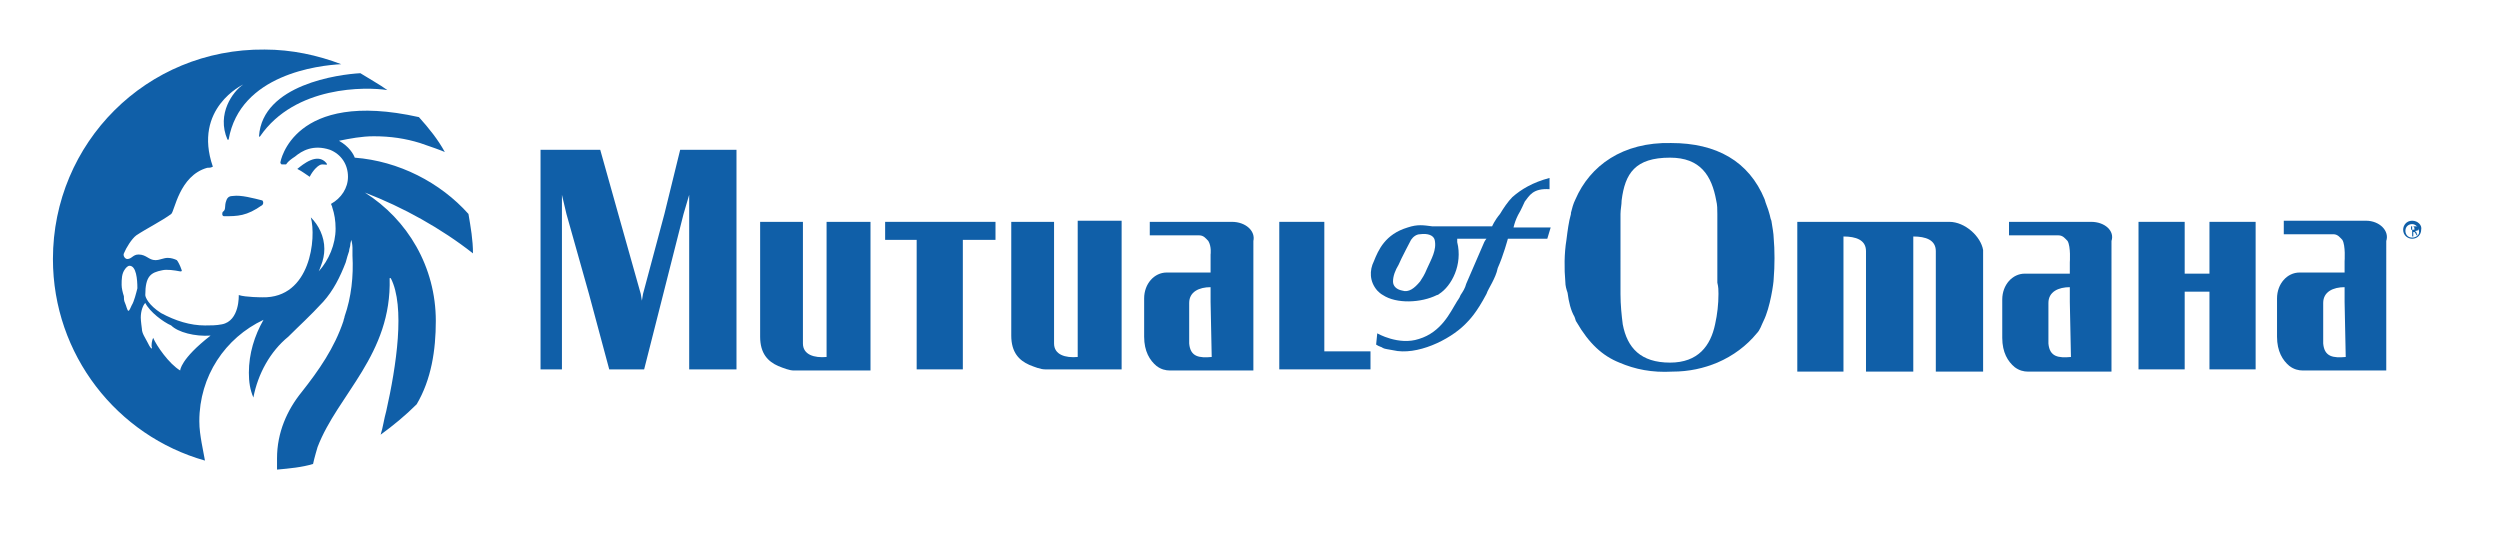 <?xml version="1.0" encoding="UTF-8"?> <!-- Generator: Adobe Illustrator 28.3.0, SVG Export Plug-In . SVG Version: 6.00 Build 0) --> <svg xmlns="http://www.w3.org/2000/svg" xmlns:xlink="http://www.w3.org/1999/xlink" version="1.1" id="Layer_1" x="0px" y="0px" viewBox="0 0 222 48" style="enable-background:new 0 0 222 48;" xml:space="preserve"> <style type="text/css"> .st0{fill:#105FA8;} </style> <g id="moo-text"> <g id="moo-icon-blue"> <path class="st0" d="M34.4,8c-0.7-0.5-1.6-1-2.4-1.5c-1.9,0.1-8.7,1-9,5.6c0,0,0,0.1,0.1,0C26.2,7.6,32.5,7.7,34.4,8z"></path> <path class="st0" d="M20.7,17.4c-0.3,0-0.5,0.1-0.6,0.4c-0.2,0.5,0,0.8-0.3,1c-0.1,0.1-0.1,0.4,0.1,0.4c1.2,0,2,0,3.4-1 c0.1-0.1,0.1-0.3,0-0.4C22.5,17.6,21.4,17.3,20.7,17.4z"></path> <path class="st0" d="M28.6,14.6C28.7,14.6,28.7,14.6,28.6,14.6c0.4,0,0.5,0.1,0.4-0.1l0,0c-0.8-1-2.1,0.1-2.6,0.5l0,0 c0.4,0.2,0.8,0.5,1.1,0.7C27.8,15.1,28.3,14.6,28.6,14.6z"></path> <path class="st0" d="M38.7,28.5c0-4.8-2.5-9-6.3-11.4l0,0c3.4,1.3,6.8,3.2,9.6,5.4c0-1.2-0.2-2.3-0.4-3.5c-2.5-2.8-6.2-4.7-10.1-5 c-0.1-0.3-0.5-1-1.4-1.5c1-0.2,2-0.4,3.1-0.4c1.5,0,2.8,0.2,4.1,0.6c0.9,0.3,2,0.7,2.2,0.8c-0.6-1.1-1.4-2.1-2.3-3.1 c-11.2-2.5-12.3,4-12.3,4c0,0.1,0,0.1,0.1,0.2c0,0,0.1,0,0.2,0c0,0,0.1,0,0.2,0c0.2-0.3,0.5-0.5,0.8-0.7c0.6-0.5,1.6-1.1,3.1-0.6 c1,0.4,1.6,1.3,1.6,2.4c0,1-0.6,1.9-1.5,2.4l0,0c0,0.1,0.1,0.2,0.1,0.3c0.2,0.6,0.3,1.2,0.3,1.9c0,1.4-0.6,2.8-1.5,3.8 c0,0,0.1-0.2,0.2-0.5c0.2-0.5,0.3-1,0.3-1.5c0-1.1-0.5-2.1-1.2-2.8c0.5,1.8,0,7.2-4.3,7.1c0,0-1.5,0-2.1-0.2c0,0,0.1,2.3-1.5,2.6 c-0.5,0.1-1,0.1-1.5,0.1c-1.3,0-2.6-0.4-3.9-1.1c-1.1-0.7-1.4-1.4-1.4-1.6c0-1.7,0.5-2,1.5-2.2c0.4-0.1,1.1,0,1.6,0.1 c0.1,0,0.2,0,0.1-0.2c-0.1-0.3-0.3-0.7-0.4-0.8c-0.2-0.1-0.5-0.2-0.8-0.2c-0.4,0-0.7,0.2-1.1,0.2c-0.6,0-0.8-0.5-1.5-0.5 c-0.5,0-0.6,0.4-1,0.4c-0.2,0-0.4-0.3-0.3-0.5c0.2-0.5,0.7-1.3,1.1-1.6c0.9-0.6,2.3-1.3,3.1-1.9c0.3-0.2,0.7-3.4,3.2-4.1 c0.2,0,0.3,0,0.5-0.1l0,0c-1.8-5.2,2.7-7.3,2.7-7.3c-0.9,0.6-2.4,2.6-1.4,4.9h0.1c1-5.8,8-6.6,10-6.7c-2.1-0.8-4.4-1.3-6.8-1.3 C13,4.3,4.7,12.7,4.7,23c0,8.5,5.7,15.7,13.5,17.9l-0.3-1.6c-0.1-0.6-0.2-1.2-0.2-1.9c0-4,2.3-7.4,5.7-9c-0.8,1.4-1.3,3-1.3,4.7 c0,0.8,0.1,1.5,0.4,2.2c0.4-2.1,1.5-4.1,3.1-5.4c1-1,1.9-1.8,3.1-3.1c0.9-1,1.5-2.2,2-3.5c0.1-0.4,0.2-0.7,0.3-1 c0-0.2,0.1-0.4,0.1-0.5c0-0.2,0.1-0.5,0.1-0.5s0.1,0.4,0.1,0.7c0,0.2,0,0.5,0,0.7c0.1,1.8-0.1,3.7-0.7,5.4c0,0.1-0.1,0.3-0.1,0.4 c-0.8,2.4-2.2,4.4-3.7,6.3c-1.3,1.6-2.2,3.6-2.2,5.9c0,0.3,0,0.7,0,1c1.1-0.1,2.2-0.2,3.2-0.5c0.1-0.5,0.4-1.5,0.4-1.5 c1.8-4.7,6.6-8.2,6.4-15c0,0,0,0,0.1,0c1.3,2.5,0.5,7.8-0.4,11.8l0,0c-0.2,0.7-0.3,1.5-0.5,2.1c1.1-0.8,2.2-1.7,3.2-2.7 C38.3,33.7,38.7,31.1,38.7,28.5z M11.7,27.1c-0.1,0.2-0.2,0.5-0.3,0.5s-0.2-0.5-0.3-0.7S11,26.5,11,26.3c-0.1-0.3-0.2-0.7-0.2-1 c0-0.5,0-1,0.3-1.4c0,0,0.2-0.3,0.4-0.3c0.6,0,0.7,1.2,0.7,2C12.1,26,11.9,26.8,11.7,27.1z M18.7,29.8C16,31.9,16,32.9,16,32.9 l0,0l0,0c-1-0.6-2.1-2.2-2.4-2.9c-0.1,0.2-0.2,0.7-0.1,0.9c0,0,0,0.1-0.1,0s-0.2-0.3-0.3-0.5c-0.2-0.4-0.5-0.8-0.5-1.2 c0,0-0.1-0.7-0.1-1c0-0.6,0.2-1.1,0.4-1.3c0.4,0.8,1.6,1.7,2.3,2C15.8,29.5,17.3,29.9,18.7,29.8L18.7,29.8z"></path> </g> <g> <polygon class="st0" points="117.6,26.1 117.6,19.7 113.6,19.7 113.6,26.1 113.6,32.8 121.7,32.8 121.7,31.2 117.6,31.2 "></polygon> <polygon class="st0" points="78.6,21.3 81.4,21.3 81.4,26 81.4,32.8 85.5,32.8 85.5,26.1 85.5,21.3 88.4,21.3 88.4,19.7 78.6,19.7 "></polygon> <path class="st0" d="M73.4,26.1v5.6c-1.1,0.1-2.1-0.2-2.1-1.2v-4.3v-6.5h-3.8v6.5v2.7v1c0,1.5,0.7,2.2,1.6,2.6 c0.5,0.2,1,0.4,1.4,0.4h6.8v-0.4v-6.3v-6.5h-3.9V26.1L73.4,26.1z"></path> <path class="st0" d="M109.4,19.7h-7.3v1.2h4.4c0.4,0,0.6,0.3,0.8,0.5c0.3,0.5,0.2,1.2,0.2,1.2v1.6h-3.9c-1.1,0-2,1-2,2.3v0.3v2.1 v1c0,1.3,0.5,2.1,1.1,2.6c0.4,0.3,0.8,0.4,1.2,0.4h7.4v-0.4v-5.7V22v-0.6C111.5,20.5,110.6,19.7,109.4,19.7z M107.6,31.7 c-1.1,0.1-1.9,0-2-1.2c0,0,0-1.9,0-3.6c0-1,0.9-1.4,1.9-1.4v1.3L107.6,31.7L107.6,31.7z"></path> <path class="st0" d="M95.7,26.1v5.6c-1.1,0.1-2.1-0.2-2.1-1.2v-4.3v-6.5h-3.8v6.5v2.6v1c0,1.5,0.7,2.2,1.6,2.6 c0.5,0.2,1,0.4,1.4,0.4h6.8v-0.4v-6.3v-6.5h-3.9V26.1L95.7,26.1z"></path> <path class="st0" d="M173.1,19.7h-13.5v2.6v4V33h4.1v-6.7v-4V21c1.1,0,2,0.3,2,1.3v4V33h4.2v-0.4v-6.3v-4V21c1.1,0,2,0.3,2,1.3v4 V33h4.2v-6.7v-4.1C175.9,21,174.5,19.7,173.1,19.7z"></path> <polygon class="st0" points="59,19 57.1,26.1 57,26.7 56.9,26.1 54.9,19 53.3,13.3 48,13.3 48,19 48,26.1 48,32.8 49.9,32.8 49.9,26.1 49.9,19 49.9,17.3 50.3,19 52.3,26.1 54.1,32.8 57.2,32.8 58.9,26.1 60.7,19 61.2,17.3 61.2,19 61.2,26.1 61.2,32.8 65.4,32.8 65.4,26.1 65.4,19 65.4,13.3 60.4,13.3 "></polygon> <path class="st0" d="M133.2,19L133.2,19c-0.5,0.6-0.7,1.1-0.7,1.1h-5.3c-0.8-0.1-1.3-0.2-2.2,0.1c-2,0.6-2.6,2-3,3 c-0.4,0.8-0.4,1.8,0.3,2.6c0.1,0.1,0.3,0.3,0.5,0.4l0,0c1.2,0.8,3.4,0.7,4.8,0l0,0c0.1,0,0.2-0.1,0.2-0.1c1.1-0.7,2.1-2.6,1.6-4.6 c0-0.1,0-0.2,0-0.3h2.6c0,0-0.1,0.1-0.2,0.3c-0.3,0.7-1,2.3-1.6,3.7c-0.1,0.4-0.3,0.7-0.5,1l0,0c-0.1,0.3-0.3,0.5-0.4,0.7 c-0.5,0.8-1.3,2.6-3.3,3.2c-1.8,0.6-3.7-0.5-3.7-0.5l-0.1,1c0.3,0.2,0.5,0.2,0.6,0.3c0.2,0.1,0.4,0.1,0.9,0.2 c2.1,0.5,5-0.9,6.4-2.3c0.4-0.4,1-1,1.9-2.7l0,0c0.1-0.3,0.3-0.6,0.5-1s0.4-0.8,0.5-1.3c0.5-1.1,0.9-2.6,0.9-2.6h3.5l0.3-1h-3.3 c0.1-0.4,0.2-0.7,0.4-1.1l0,0c0.3-0.5,0.5-1,0.6-1.2c0.4-0.5,0.7-1.2,2.2-1.1v-1c-1.5,0.4-2.5,1-3.3,1.7 C133.9,17.9,133.5,18.5,133.2,19z M126.7,23.9c-0.2,0.5-0.4,0.8-0.6,1.1c-0.5,0.6-1,1-1.6,0.8c-0.5-0.1-0.8-0.4-0.8-0.8 c0-0.5,0.2-1,0.5-1.5c0.2-0.5,1.1-2.2,1.1-2.2c0.2-0.3,0.5-0.5,0.8-0.5c0.7-0.1,1.2,0.1,1.3,0.5C127.6,22.2,127.1,23,126.7,23.9z"></path> <path class="st0" d="M185.7,19.7h-7.3v1.2h4.4c0.4,0,0.6,0.3,0.8,0.5c0.3,0.5,0.2,1.9,0.2,1.9v1h-4c-1.1,0-2,1-2,2.3v0.3V29v1 c0,1.3,0.5,2.1,1.1,2.6c0.4,0.3,0.8,0.4,1.2,0.4h7.4v-0.4v-5.7V22v-0.6C187.8,20.5,186.9,19.7,185.7,19.7z M183.9,31.7 c-1.1,0.1-1.9,0-2-1.2c0,0,0-1.9,0-3.6c0-1,0.9-1.4,1.9-1.4v1.3L183.9,31.7L183.9,31.7z"></path> <path class="st0" d="M210.1,19.6h-7.3v1.2h4.4c0.4,0,0.6,0.3,0.8,0.5c0.3,0.5,0.2,1.9,0.2,1.9v1h-4c-1.1,0-2,1-2,2.3v0.3v2.1v1 c0,1.3,0.5,2.1,1.1,2.6c0.4,0.3,0.8,0.4,1.2,0.4h7.4v-0.4v-5.7V22v-0.6C212.2,20.5,211.3,19.6,210.1,19.6z M208.3,31.7 c-1.1,0.1-1.9,0-2-1.2c0,0,0-1.9,0-3.6c0-1,0.9-1.4,1.9-1.4v1.3L208.3,31.7L208.3,31.7z"></path> <path class="st0" d="M157.3,19.6c-0.1-0.2-0.1-0.4-0.2-0.7l0,0c-0.1-0.4-0.3-0.8-0.4-1.2c-1.4-3.4-4.3-5-8.3-5 c-4.3-0.1-7.2,2-8.5,5c-0.2,0.4-0.3,0.8-0.4,1.2l0,0V19c-0.2,0.7-0.3,1.5-0.4,2.3c-0.2,1.2-0.2,2.6-0.1,3.7c0,0.4,0.1,0.7,0.2,1 l0,0c0.1,0.8,0.3,1.6,0.6,2.1c0.1,0.2,0.1,0.4,0.2,0.5c1.1,1.9,2.3,3,3.8,3.6c1.4,0.6,2.9,0.9,4.7,0.8c1.5,0,2.8-0.3,4-0.8 c1.4-0.6,2.6-1.5,3.5-2.6c0.3-0.3,0.4-0.7,0.6-1.1c0.6-1.2,0.9-3.4,0.9-3.7c0.1-1.2,0.1-2.6,0-3.7 C157.5,20.8,157.4,20.2,157.3,19.6z M152.6,26.1c0,0.9-0.1,1.8-0.3,2.7c-0.4,1.9-1.5,3.4-4,3.4c-2.6,0-3.8-1.3-4.2-3.4 c-0.1-0.8-0.2-1.7-0.2-2.7l0,0c0-0.3,0-0.7,0-1V23v-1.6c0-0.9,0-1.7,0-2.4c0-0.4,0.1-0.8,0.1-1.2c0.3-2.4,1.2-3.8,4.3-3.8 c2.7,0,3.7,1.6,4.1,3.8c0.1,0.4,0.1,0.8,0.1,1.2l0,0c0,0.8,0,1.6,0,2.5V23v2.1C152.6,25.5,152.6,25.8,152.6,26.1L152.6,26.1 L152.6,26.1z"></path> <polygon class="st0" points="196.2,21.4 196.2,23.7 196.2,24.3 194,24.3 194,23.7 194,21.4 194,19.7 189.9,19.7 189.9,21.4 189.9,23.7 189.9,24.8 189.9,28.8 189.9,32.4 189.9,32.8 194,32.8 194,32.4 194,28.8 194,25.9 196.2,25.9 196.2,28.8 196.2,32.4 196.2,32.8 200.3,32.8 200.3,32.4 200.3,28.8 200.3,24.8 200.3,23.7 200.3,21.4 200.3,19.7 196.2,19.7 "></polygon> <g> <path class="st0" d="M214.2,19.6c-0.5,0-0.8,0.4-0.8,0.8c0,0.5,0.4,0.8,0.8,0.8c0.5,0,0.8-0.4,0.8-0.8 C215.1,20,214.7,19.6,214.2,19.6L214.2,19.6z M214.2,21.1c-0.4,0-0.6-0.3-0.6-0.6c0-0.4,0.3-0.6,0.6-0.6s0.6,0.3,0.6,0.6 C214.9,20.8,214.6,21.1,214.2,21.1L214.2,21.1z"></path> <path class="st0" d="M214.4,20.3v0.1c0,0-0.1,0-0.2,0h-0.1v-0.3h0.1h0.1C214.4,20.2,214.4,20.2,214.4,20.3L214.4,20.3z M214.7,20.9c0,0-0.1-0.1-0.1-0.2c0,0,0-0.1-0.1-0.1v-0.1c0.2,0,0.3-0.1,0.3-0.2s0-0.1-0.1-0.2c0,0-0.1,0-0.2,0h-0.3V21h0.1v-0.4 h0.1c0,0,0.1,0.1,0.2,0.3C214.5,20.8,214.5,20.9,214.7,20.9L214.7,20.9L214.7,20.9z"></path> </g> </g> </g> </svg> 